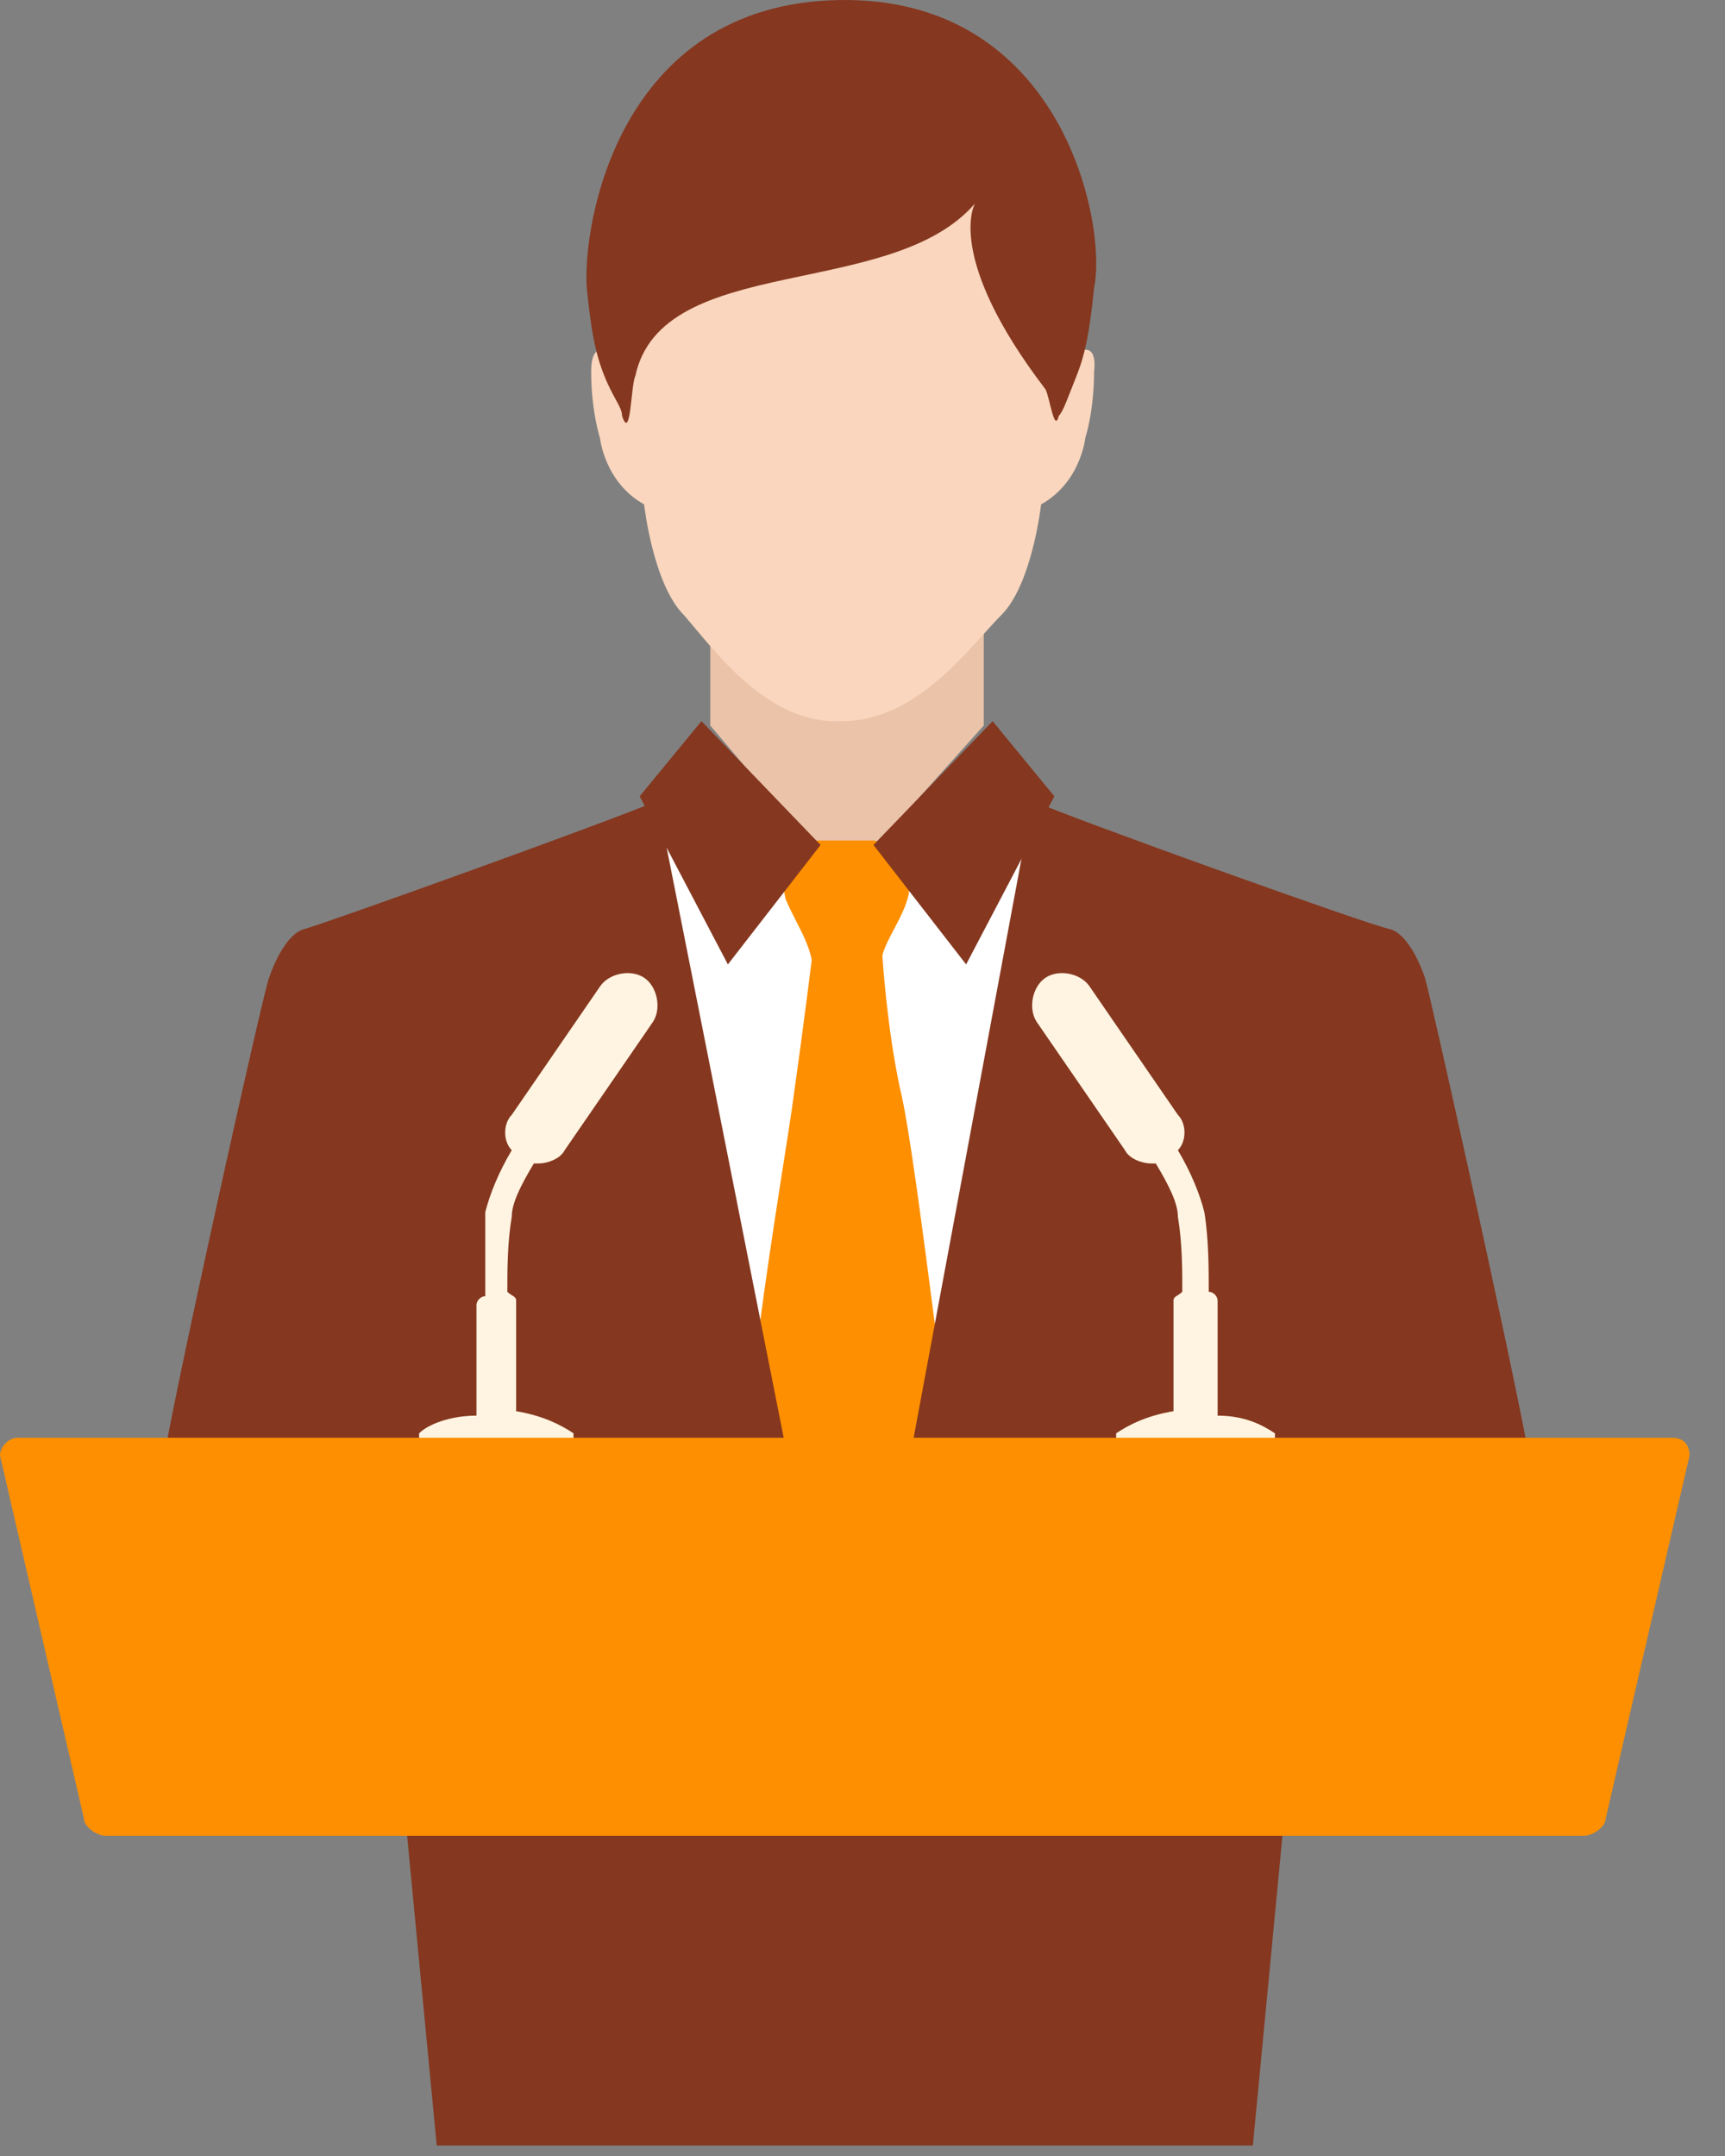 <svg width="28" height="35" viewBox="0 0 28 35" fill="none" xmlns="http://www.w3.org/2000/svg">
<rect x="0" y="0" width="28" height="35" fill="#808080" stroke="none"/>
<path d="M14.68 13.214L13.749 14.148L12.746 13.214L11.529 11.778V9.552H15.968V11.778L14.68 13.214Z" fill="#EAC3A9"/>
<path d="M9.596 6.033C9.596 5.387 10.025 5.818 10.025 5.818C10.025 5.818 9.023 0.145 13.677 0.145C18.332 0.145 17.329 5.818 17.329 5.818C17.329 5.818 17.83 5.387 17.759 6.033C17.759 6.68 17.616 7.111 17.616 7.111C17.616 7.111 17.544 7.829 16.899 8.188C16.899 8.188 16.756 9.48 16.255 9.983C15.754 10.486 14.895 11.707 13.677 11.707C12.46 11.778 11.601 10.557 11.099 9.983C10.598 9.48 10.455 8.188 10.455 8.188C9.811 7.829 9.739 7.111 9.739 7.111C9.739 7.111 9.596 6.68 9.596 6.033Z" fill="#F9D6BD"/>
<path d="M17.401 21.545H10.383V13.646L13.749 14.148L17.401 13.574V21.545Z" fill="white"/>
<path d="M15.181 21.545C14.966 19.893 14.752 18.241 14.608 17.667C14.393 16.662 14.322 15.512 14.322 15.512C14.393 15.225 14.68 14.866 14.752 14.507C14.752 14.435 14.823 14.364 14.68 14.22L14.322 13.717C14.322 13.717 14.25 13.645 14.179 13.645H13.749H13.319C13.248 13.645 13.176 13.645 13.176 13.717L12.818 14.292C12.675 14.435 12.746 14.507 12.746 14.579C12.89 14.938 13.104 15.225 13.176 15.584C13.176 15.584 13.033 16.733 12.89 17.739C12.818 18.313 12.532 19.965 12.317 21.617C12.317 21.617 10.67 25.71 13.248 25.997C13.391 25.997 14.107 25.997 14.25 25.997C16.756 25.638 15.181 21.545 15.181 21.545Z" fill="#FD8F01"/>
<path d="M16.756 12.999C17.401 13.286 22.198 15.01 22.556 15.082C22.843 15.153 23.058 15.656 23.129 15.872C23.201 16.087 24.418 21.545 24.776 23.412C24.919 24.346 19.692 25.925 14.322 26.069L16.756 12.999ZM10.67 12.999C10.025 13.286 5.228 15.01 4.941 15.082C4.655 15.153 4.44 15.656 4.368 15.872C4.297 16.015 3.079 21.473 2.721 23.34C2.578 24.274 7.805 25.854 13.248 25.997L10.67 12.999Z" fill="#85371F"/>
<path d="M13.319 13.717L11.815 15.656L10.383 12.927L11.386 11.707L13.319 13.717ZM14.178 13.717L15.682 15.656L17.114 12.927L16.112 11.707L14.178 13.717Z" fill="#85371F"/>
<path d="M20.695 23.268V23.412H18.117V23.268C18.332 23.125 18.618 22.981 19.048 22.909V21.114C19.048 21.042 19.119 21.042 19.191 20.97C19.191 20.611 19.191 20.18 19.119 19.75C19.119 19.534 18.976 19.247 18.761 18.888H18.69C18.546 18.888 18.332 18.816 18.26 18.672L16.828 16.59C16.685 16.374 16.756 16.015 16.971 15.872C17.186 15.728 17.544 15.8 17.687 16.015L19.119 18.098C19.262 18.241 19.262 18.529 19.119 18.672C19.334 19.032 19.477 19.391 19.549 19.678C19.62 20.109 19.62 20.611 19.62 20.97C19.692 20.97 19.764 21.042 19.764 21.114V22.981C20.193 22.981 20.48 23.125 20.695 23.268ZM6.803 23.268V23.412H9.309V23.268C9.094 23.125 8.808 22.981 8.378 22.909V21.114C8.378 21.042 8.307 21.042 8.235 20.97C8.235 20.611 8.235 20.18 8.307 19.75C8.307 19.534 8.45 19.247 8.665 18.888H8.736C8.88 18.888 9.094 18.816 9.166 18.672L10.598 16.59C10.741 16.374 10.67 16.015 10.455 15.872C10.24 15.728 9.882 15.8 9.739 16.015L8.307 18.098C8.164 18.241 8.164 18.529 8.307 18.672C8.092 19.032 7.949 19.391 7.877 19.678C7.877 20.18 7.877 20.683 7.877 21.042C7.805 21.042 7.734 21.114 7.734 21.186V22.981C7.304 22.981 6.946 23.125 6.803 23.268Z" fill="#FFF4E1"/>
<path d="M6.588 29.588L7.089 34.83H20.336L20.837 29.588H6.588Z" fill="#85371F"/>
<path d="M25.707 29.803C25.85 29.803 26.065 29.66 26.065 29.516L27.425 23.628C27.425 23.484 27.354 23.34 27.139 23.34H0.287C0.143 23.34 0 23.484 0 23.628L1.361 29.516C1.361 29.66 1.576 29.803 1.719 29.803H25.707Z" fill="#FD8F01"/>
<path d="M13.606 0.001C10.025 0.073 9.453 3.663 9.524 4.669C9.596 5.387 9.667 5.746 9.811 6.105C9.954 6.464 10.097 6.608 10.097 6.751C10.24 7.182 10.24 6.249 10.312 6.105C10.742 4.094 14.465 4.884 15.825 3.304C15.825 3.304 15.324 4.166 16.971 6.321C17.043 6.464 17.114 7.039 17.186 6.751C17.258 6.68 17.329 6.464 17.473 6.105C17.616 5.746 17.687 5.387 17.759 4.669C17.974 3.663 17.258 -0.071 13.606 0.001Z" fill="#85371F"/>
</svg>
